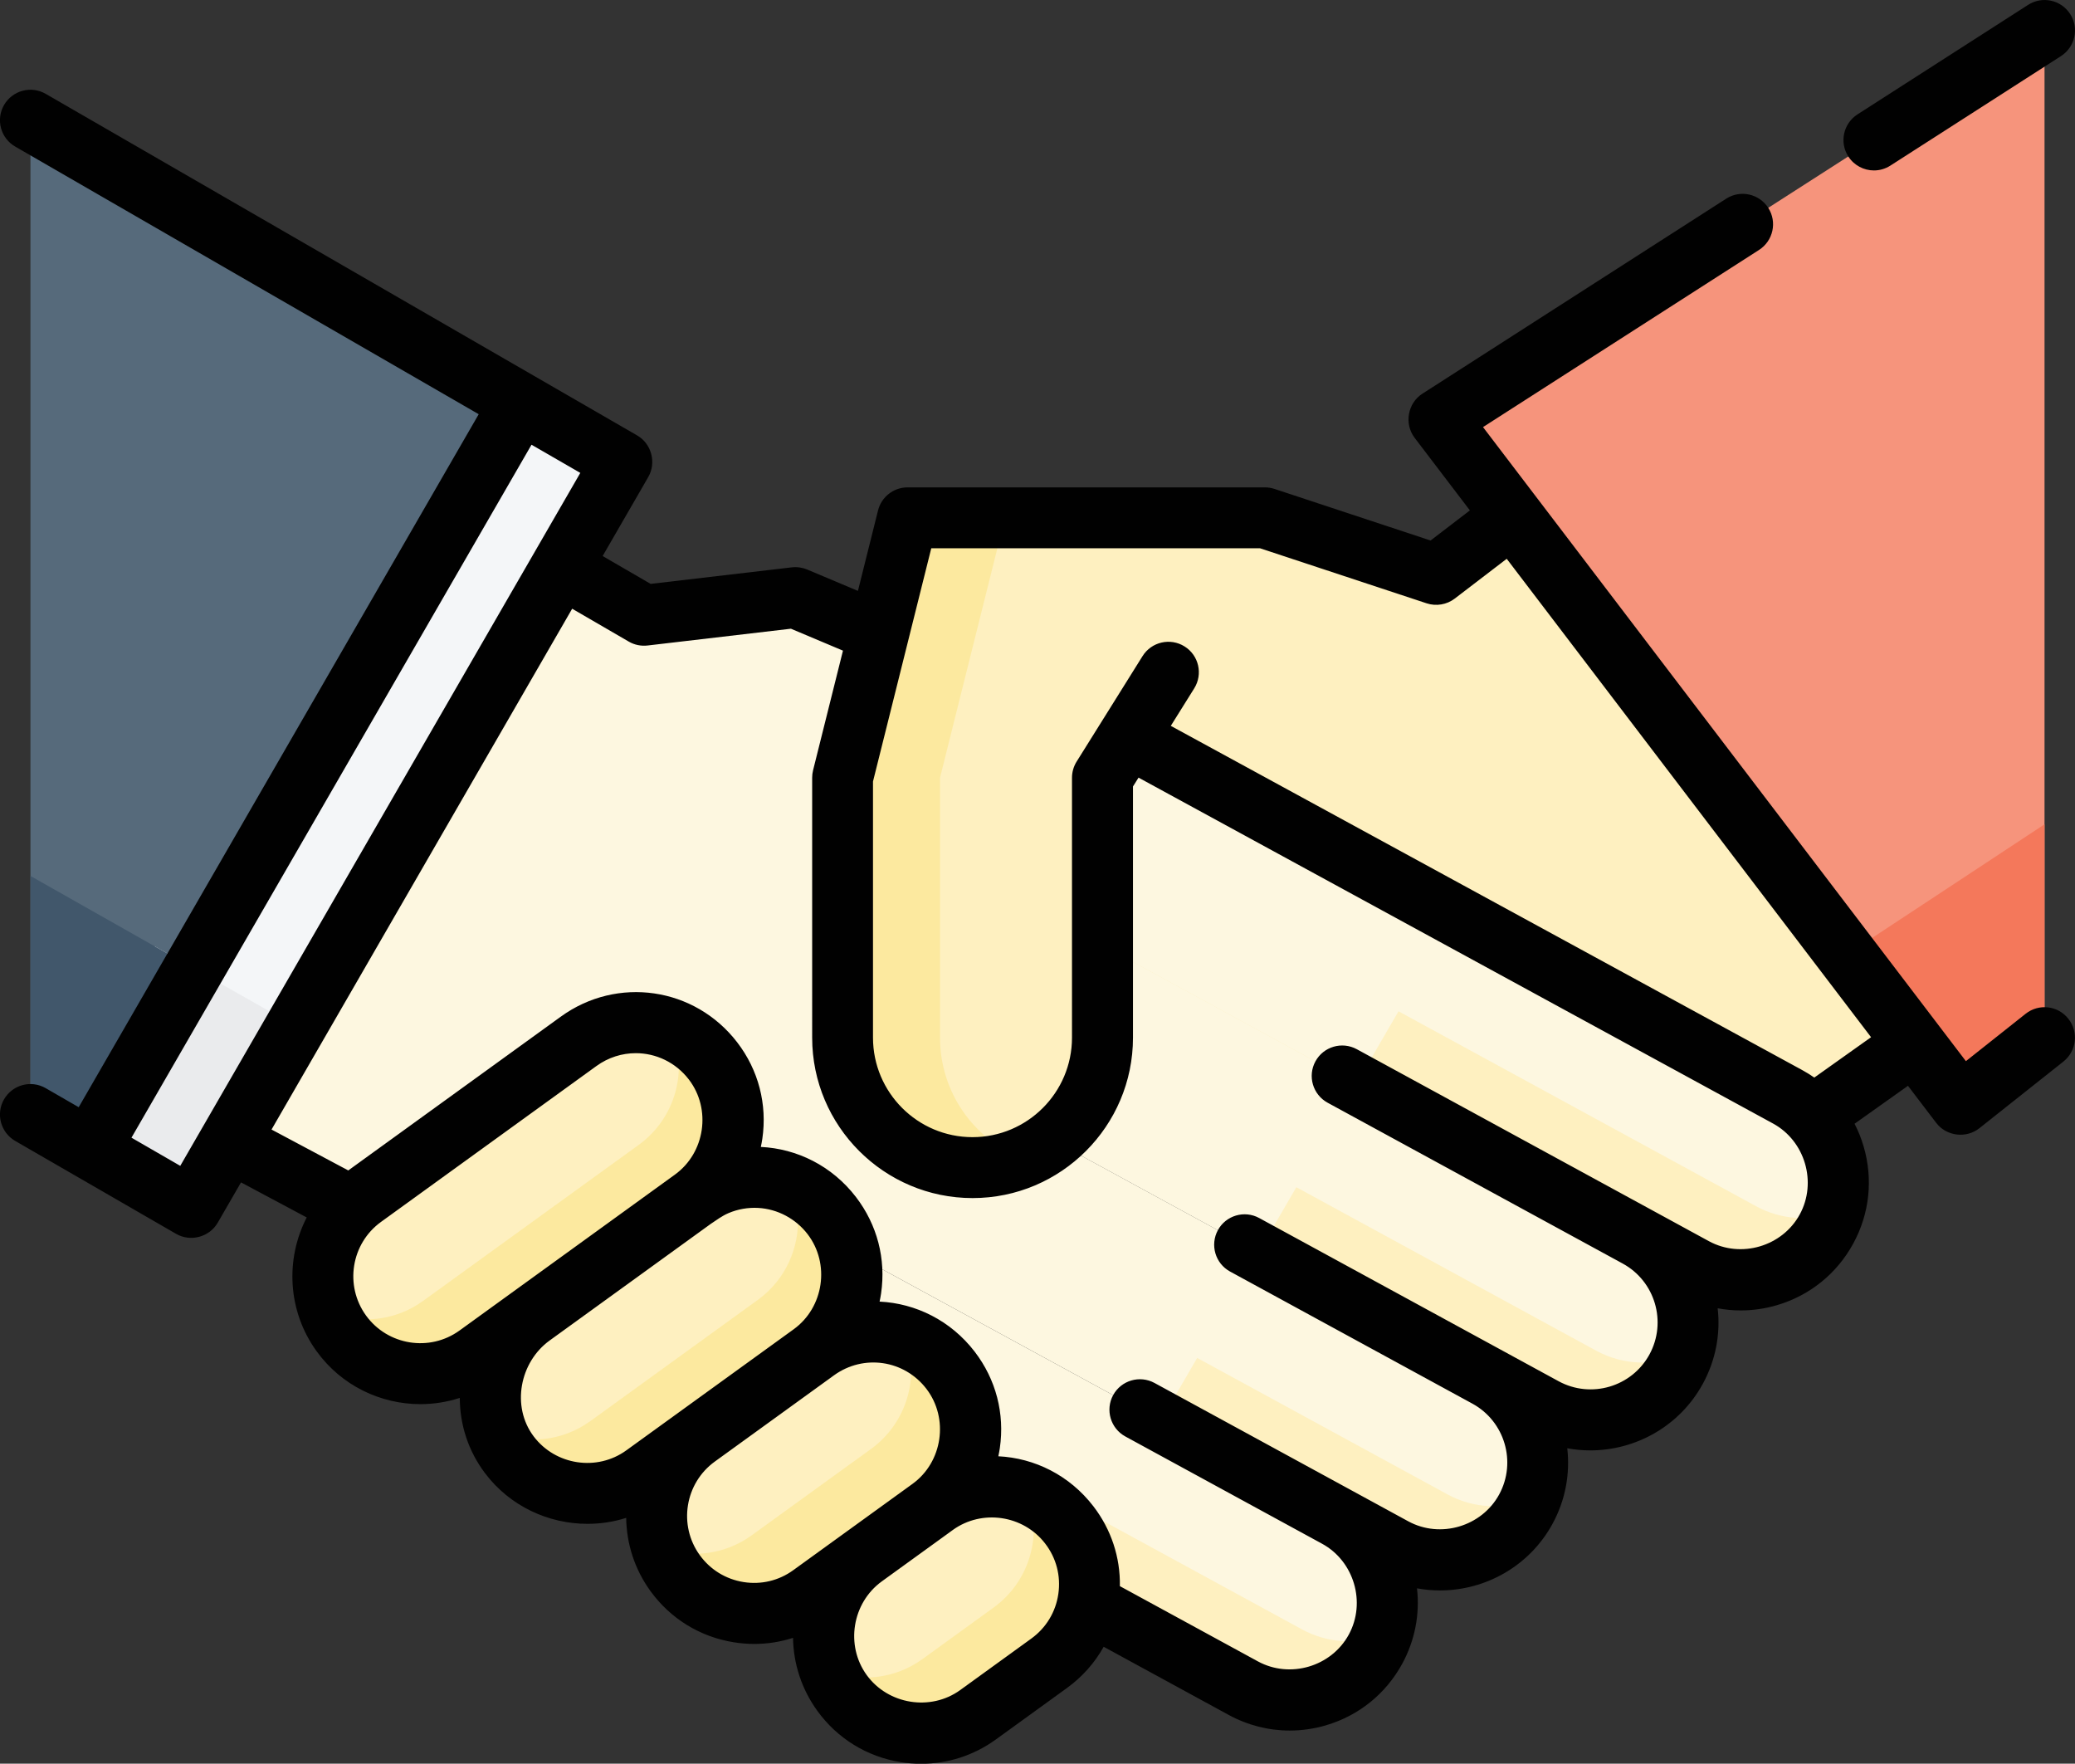 <!-- Generator: Adobe Illustrator 24.0.0, SVG Export Plug-In  -->
<svg version="1.1" xmlns="http://www.w3.org/2000/svg" xmlns:xlink="http://www.w3.org/1999/xlink" x="0px" y="0px" width="512px"
	 height="435.12px" viewBox="0 0 512 435.12" style="enable-background:new 0 0 512 435.12;" xml:space="preserve">
<rect x="0" y="0" width="512" height="435.12" fill="#333333" stroke="none"/>
<style type="text/css">
	.st0{fill:#FEF0C0;}
	.st1{fill:#F6947C;}
	.st2{fill:#F4785B;}
	.st3{fill:#FDF7E0;}
	.st4{fill:#F4F6F8;}
	.st5{fill:#566A7B;}
	.st6{fill:#EAEBED;}
	.st7{fill:#41576B;}
	.st8{fill:#FCE99F;}
	.st9{fill:#010101;}
</style>
<defs>
</defs>
<polygon class="st0" points="312.11,127.75 238.97,187.3 351.74,343.16 502.93,235.84 405.1,102.9 354.4,141.72 "/>
<polygon class="st1" points="483.74,272.45 504.48,256 504.48,7.52 355.02,103.45 "/>
<polygon class="st2" points="455.64,235.55 483.74,272.45 504.48,256 504.48,203.37 "/>
<path class="st3" d="M418.06,312.81l-161.88-88.23l23.02-42.23l161.88,88.23c11.66,6.36,15.96,20.96,9.61,32.62l0,0
	C444.33,314.87,429.72,319.17,418.06,312.81z"/>
<path class="st0" d="M433.29,297.58l-88.21-48.08l-10.38,17.87l83.36,45.44c11.66,6.36,26.27,2.05,32.62-9.61
	c0.7-1.28,1.26-2.59,1.7-3.92C446.28,301.31,439.39,300.91,433.29,297.58z"/>
<path class="st3" d="M380.97,347.37l-161.88-88.23l23.02-42.23l161.88,88.23c11.66,6.36,15.96,20.96,9.61,32.62l0,0
	C407.24,349.43,392.63,353.73,380.97,347.37z"/>
<path class="st0" d="M393.83,333.22l-73.96-40.32l-9.34,16.07l70.45,38.4c11.66,6.36,26.27,2.06,32.62-9.61
	c0.67-1.22,1.21-2.47,1.64-3.75C408.6,337.01,400.71,336.97,393.83,333.22z"/>
<path class="st3" d="M343.88,381.93L182,293.69l23.02-42.23l161.88,88.23c11.66,6.36,15.96,20.96,9.61,32.62l0,0
	C370.14,383.98,355.54,388.28,343.88,381.93z"/>
<path class="st0" d="M357.14,368.67l-61.74-33.65l-9.04,15.56l57.52,31.35c11.66,6.36,26.27,2.05,32.62-9.61
	c0.44-0.81,0.83-1.64,1.17-2.48C371.23,372.44,363.71,372.25,357.14,368.67z"/>
<path class="st3" d="M306.78,416.48l-161.88-88.23l23.02-42.23l161.88,88.23c11.66,6.36,15.96,20.96,9.61,32.62l0,0
	C333.05,418.54,318.44,422.84,306.78,416.48z"/>
<path class="st0" d="M321.27,401.99l-49.22-26.83l-9.88,17l44.61,24.31c11.66,6.36,26.27,2.05,32.62-9.61l0,0
	c0.6-1.1,1.11-2.23,1.52-3.38C334.69,405.74,327.56,405.41,321.27,401.99z"/>
<polygon class="st3" points="196.25,147.43 279.2,182.35 187.14,351.27 23.55,264.01 103.7,119.73 158.93,151.8 "/>
<rect x="-23.24" y="175.84" transform="matrix(0.5 -0.866 0.866 0.5 -128.148 169.803)" class="st4" width="212.43" height="40.08"/>
<polygon class="st5" points="128.39,99.45 7.52,29.66 7.52,274.96 22.17,283.43 "/>
<polygon class="st6" points="12.52,277.85 47.23,297.89 73.03,253.2 38.15,233.45 "/>
<polygon class="st7" points="7.52,274.96 22.17,283.43 47.85,238.94 7.52,216.11 "/>
<path class="st0" d="M175.94,261.75c-7.93-10.32-22.63-12.46-33.17-4.83l-53.16,38.46c-10.76,7.79-13.17,22.82-5.39,33.58l0,0
	c7.78,10.76,22.82,13.17,33.58,5.39l53.16-38.46C181.94,287.93,184.19,272.49,175.94,261.75L175.94,261.75z"/>
<path class="st8" d="M175.94,261.75L175.94,261.75c-2.73-3.55-6.26-6.13-10.14-7.68c4,9.98,0.92,21.8-8.23,28.41l-53.16,38.46
	c-6.93,5.02-15.63,5.79-23.03,2.84c0.72,1.8,1.66,3.53,2.85,5.17c7.79,10.76,22.82,13.17,33.58,5.39l53.16-38.46
	C181.94,287.93,184.19,272.49,175.94,261.75z"/>
<path class="st0" d="M172.07,295.07l-40.85,29.55c-10.92,7.9-13.66,23.5-5.55,34.27c7.86,10.44,22.67,12.71,33.3,5.01l41.28-29.87
	c10.98-7.94,13.23-23.38,4.98-34.13l0,0C197.32,289.58,182.62,287.44,172.07,295.07z"/>
<path class="st8" d="M205.24,299.9L205.24,299.9c-2.71-3.53-6.22-6.1-10.08-7.66c4.04,9.99,0.96,21.85-8.2,28.48l-41.28,29.87
	c-6.94,5.02-15.65,5.8-23.05,2.83c0.75,1.91,1.76,3.74,3.06,5.46c7.86,10.44,22.67,12.71,33.3,5.01l41.28-29.87
	C211.24,326.09,213.49,310.65,205.24,299.9z"/>
<path class="st0" d="M171.97,354.51c-10.76,7.79-13.17,22.82-5.38,33.58l0,0c7.79,10.76,22.82,13.17,33.58,5.39l29.41-21.28
	c10.98-7.94,13.23-23.38,4.98-34.13l0,0c-7.93-10.32-22.63-12.46-33.17-4.83L171.97,354.51z"/>
<path class="st8" d="M234.55,338.06L234.55,338.06c-2.94-3.83-6.82-6.54-11.07-8.03c3.45,9.77,0.27,21.06-8.59,27.47l-29.41,21.28
	c-6.64,4.8-14.9,5.72-22.09,3.19c0.75,2.13,1.81,4.19,3.2,6.11l0,0c7.79,10.76,22.82,13.17,33.58,5.39l29.41-21.28
	C240.55,364.25,242.8,348.81,234.55,338.06z"/>
<path class="st0" d="M213.15,384.07c-10.76,7.79-13.17,22.82-5.38,33.58l0,0c7.79,10.76,22.82,13.17,33.58,5.39l17.53-12.69
	c10.98-7.94,13.23-23.38,4.98-34.13l0,0c-7.93-10.32-22.62-12.46-33.17-4.83L213.15,384.07z"/>
<path class="st8" d="M263.85,376.22L263.85,376.22c-2.78-3.62-6.4-6.23-10.38-7.77c3.85,9.92,0.75,21.61-8.32,28.17l-17.53,12.69
	c-6.86,4.96-15.45,5.77-22.79,2.93c0.73,1.88,1.71,3.7,2.95,5.41c7.79,10.76,22.82,13.17,33.58,5.39l17.53-12.69
	C269.85,402.41,272.1,386.97,263.85,376.22z"/>
<path class="st0" d="M312.11,127.75l-40.08,64.13V256c0,17.71-14.36,32.06-32.06,32.06l0,0c-17.71,0-32.06-14.36-32.06-32.06v-64.13
	l16.03-64.13H312.11L312.11,127.75z"/>
<path class="st8" d="M231.95,256v-64.13l16.03-64.13h-24.05l-16.03,64.13V256c0,17.71,14.35,32.06,32.06,32.06l0,0
	c4.25,0,8.31-0.84,12.02-2.34C240.24,280.97,231.95,269.45,231.95,256z"/>
<path class="st9" d="M499.82,250.11l-14.74,11.69L365.93,105.37l68.11-43.71c3.49-2.24,4.51-6.89,2.27-10.38
	c-2.24-3.49-6.89-4.51-10.38-2.26l-74.96,48.11c-3.64,2.33-4.54,7.44-1.92,10.88l13.64,17.91l-9.7,7.43l-38.52-12.73
	c-0.75-0.25-1.56-0.38-2.36-0.38h-88.17c-3.45,0-6.45,2.35-7.29,5.69l-4.96,19.85l-12.52-5.27c-1.2-0.5-2.5-0.69-3.79-0.54
	l-34.84,4.08l-11.84-6.87l11.26-19.5c2.05-3.55,0.79-8.22-2.75-10.26L11.27,23.15c-3.6-2.08-8.19-0.84-10.27,2.75
	c-2.08,3.59-0.84,8.19,2.75,10.26l114.37,66.03L19.42,273.16l-8.15-4.7c-3.6-2.08-8.19-0.84-10.27,2.75
	c-2.08,3.59-0.84,8.19,2.75,10.27l39.71,22.93c3.55,2.05,8.22,0.79,10.26-2.75l5.75-9.95l16.21,8.65
	c-5.29,10.25-4.77,23.05,2.44,33.01c6.17,8.52,15.82,13.05,25.61,13.05c3.27,0,6.55-0.51,9.72-1.54c0.02,6.71,2.15,13.16,6.21,18.55
	c6.16,8.18,15.68,12.52,25.3,12.52c3.21,0,6.44-0.48,9.55-1.47c0.08,6.27,2.02,12.58,5.97,18.03c4.94,6.83,12.25,11.33,20.57,12.66
	c1.69,0.27,3.38,0.41,5.07,0.41c3.26,0,6.48-0.51,9.56-1.5c0.09,6.43,2.14,12.68,5.99,18c4.94,6.83,12.25,11.33,20.57,12.66
	c1.69,0.27,3.38,0.41,5.07,0.4c6.59,0,12.99-2.06,18.43-6l17.53-12.69c3.79-2.74,6.85-6.21,9.06-10.17l30.84,16.81
	c4.7,2.56,9.85,3.86,15.06,3.86c2.99,0,6.01-0.43,8.96-1.3c8.09-2.38,14.76-7.77,18.8-15.17c3.14-5.77,4.38-12.23,3.65-18.62
	c1.89,0.35,3.79,0.52,5.68,0.52c11.19,0,22.05-5.96,27.77-16.45c3.22-5.91,4.34-12.4,3.63-18.62c1.89,0.35,3.8,0.52,5.69,0.52
	c11.19,0,22.05-5.96,27.77-16.45c3.14-5.77,4.38-12.22,3.65-18.61c1.88,0.35,3.77,0.53,5.68,0.53c2.99,0,6.01-0.43,8.96-1.3
	c8.09-2.38,14.76-7.77,18.8-15.17c4.04-7.4,4.95-15.93,2.57-24.02c-0.57-1.94-1.32-3.8-2.23-5.57l13.18-9.36l6.96,9.14
	c2.51,3.3,7.39,3.91,10.65,1.33l20.74-16.45c3.25-2.58,3.8-7.3,1.22-10.56C507.79,248.08,503.07,247.53,499.82,250.11z
	 M44.48,287.63l-12.04-6.95l98.71-170.96l12.04,6.95L44.48,287.63z M90.31,324.55c-5.34-7.39-3.68-17.74,3.7-23.09L147.17,263
	c2.95-2.14,6.35-3.17,9.71-3.17c4.95,0,9.82,2.24,13.09,6.49c5.6,7.3,4.02,18.07-3.42,23.46l-53.16,38.47
	C106.01,333.59,95.66,331.93,90.31,324.55z M131.68,354.37c-5.57-7.4-3.43-18.33,3.95-23.66l39.73-28.75
	c1.45-0.96,2.78-1.98,4.4-2.67c2.3-0.98,4.83-1.42,7.33-1.28c4.79,0.27,9.27,2.67,12.18,6.47c5.6,7.3,4.02,18.07-3.42,23.46
	l-41.29,29.87C147.33,363.06,137.06,361.51,131.68,354.37z M183.45,390.31c-4.36-0.7-8.19-3.05-10.78-6.63
	c-5.34-7.38-3.68-17.73,3.69-23.08c0,0,28.31-20.49,28.32-20.49l1.1-0.8c7.3-5.28,17.32-3.82,22.8,3.32
	c5.6,7.3,4.02,18.08-3.42,23.46l-29.41,21.28C192.18,389.97,187.81,391.01,183.45,390.31z M261.14,393.25
	c-0.65,4.46-3.02,8.37-6.67,11.01l-17.53,12.69c-7.3,5.29-17.81,3.59-23.09-3.7c-5.3-7.33-3.57-17.78,3.7-23.08l16.42-11.88
	l1.11-0.81c7.19-5.2,17.4-3.71,22.8,3.32C260.64,384.37,261.79,388.8,261.14,393.25z M444.09,299.61
	c-4.31,7.91-14.51,10.92-22.43,6.6l-86.88-47.36c-3.65-1.98-8.21-0.64-10.2,3s-0.64,8.21,3,10.2l72.81,39.68
	c8.01,4.36,10.97,14.42,6.61,22.43c-4.36,8-14.42,10.97-22.43,6.6l-73.87-40.26c-3.64-1.99-8.21-0.64-10.19,3s-0.64,8.21,3,10.2
	l59.81,32.6c7.99,4.37,10.95,14.42,6.59,22.42c-4.31,7.9-14.51,10.92-22.43,6.6l-62.61-34.13c-3.65-1.98-8.21-0.64-10.2,3
	s-0.64,8.21,3,10.2l48.54,26.46c7.91,4.31,10.92,14.51,6.6,22.43c-4.31,7.91-14.51,10.92-22.43,6.6l-34.05-18.56
	c0.12-7.09-2.13-13.96-6.52-19.68c-5.9-7.69-14.55-11.93-23.47-12.36c0.14-0.67,0.27-1.34,0.37-2.02c1.24-8.51-0.96-16.95-6.2-23.78
	c-5.9-7.69-14.55-11.93-23.47-12.36c0.14-0.67,0.27-1.34,0.37-2.02c1.24-8.51-0.96-16.95-6.2-23.78
	c-5.9-7.69-14.55-11.93-23.47-12.36c0.14-0.67,0.27-1.34,0.37-2.02c1.24-8.51-0.96-16.96-6.2-23.78l0,0
	c-10.48-13.64-29.6-16.43-43.53-6.34l-52.44,37.94L67,278.67l74.18-128.49l13.97,8.11c1.4,0.82,3.04,1.15,4.65,0.96l35.36-4.14
	l12.84,5.41l-7.38,29.53c-0.15,0.6-0.22,1.21-0.22,1.82V256c0,21.82,17.76,39.58,39.58,39.58s39.58-17.76,39.58-39.58v-61.97
	l1.37-2.18l156.57,85.34C445.39,281.49,448.4,291.69,444.09,299.61z M447.67,265.85c-0.96-0.67-1.95-1.29-3-1.86l-155.78-84.91
	l5.78-9.25c2.2-3.52,1.13-8.16-2.39-10.35c-3.52-2.2-8.16-1.13-10.36,2.39l-16.27,26.03c-0.74,1.19-1.14,2.57-1.14,3.98V256
	c0,13.54-11.01,24.55-24.55,24.55s-24.55-11.01-24.55-24.55v-63.2l14.38-57.54h81.1l41.14,13.59c2.34,0.77,4.97,0.33,6.92-1.17
	l12.83-9.82l89.9,118.03L447.67,265.85z"/>
<path class="st9" d="M462.39,42.05c1.39,0,2.8-0.39,4.05-1.19l42.1-27.02c3.49-2.24,4.51-6.89,2.27-10.38
	c-2.24-3.49-6.89-4.51-10.38-2.26l-42.1,27.02c-3.49,2.24-4.51,6.89-2.27,10.38C457.5,40.83,459.92,42.05,462.39,42.05z"/>
</svg>
